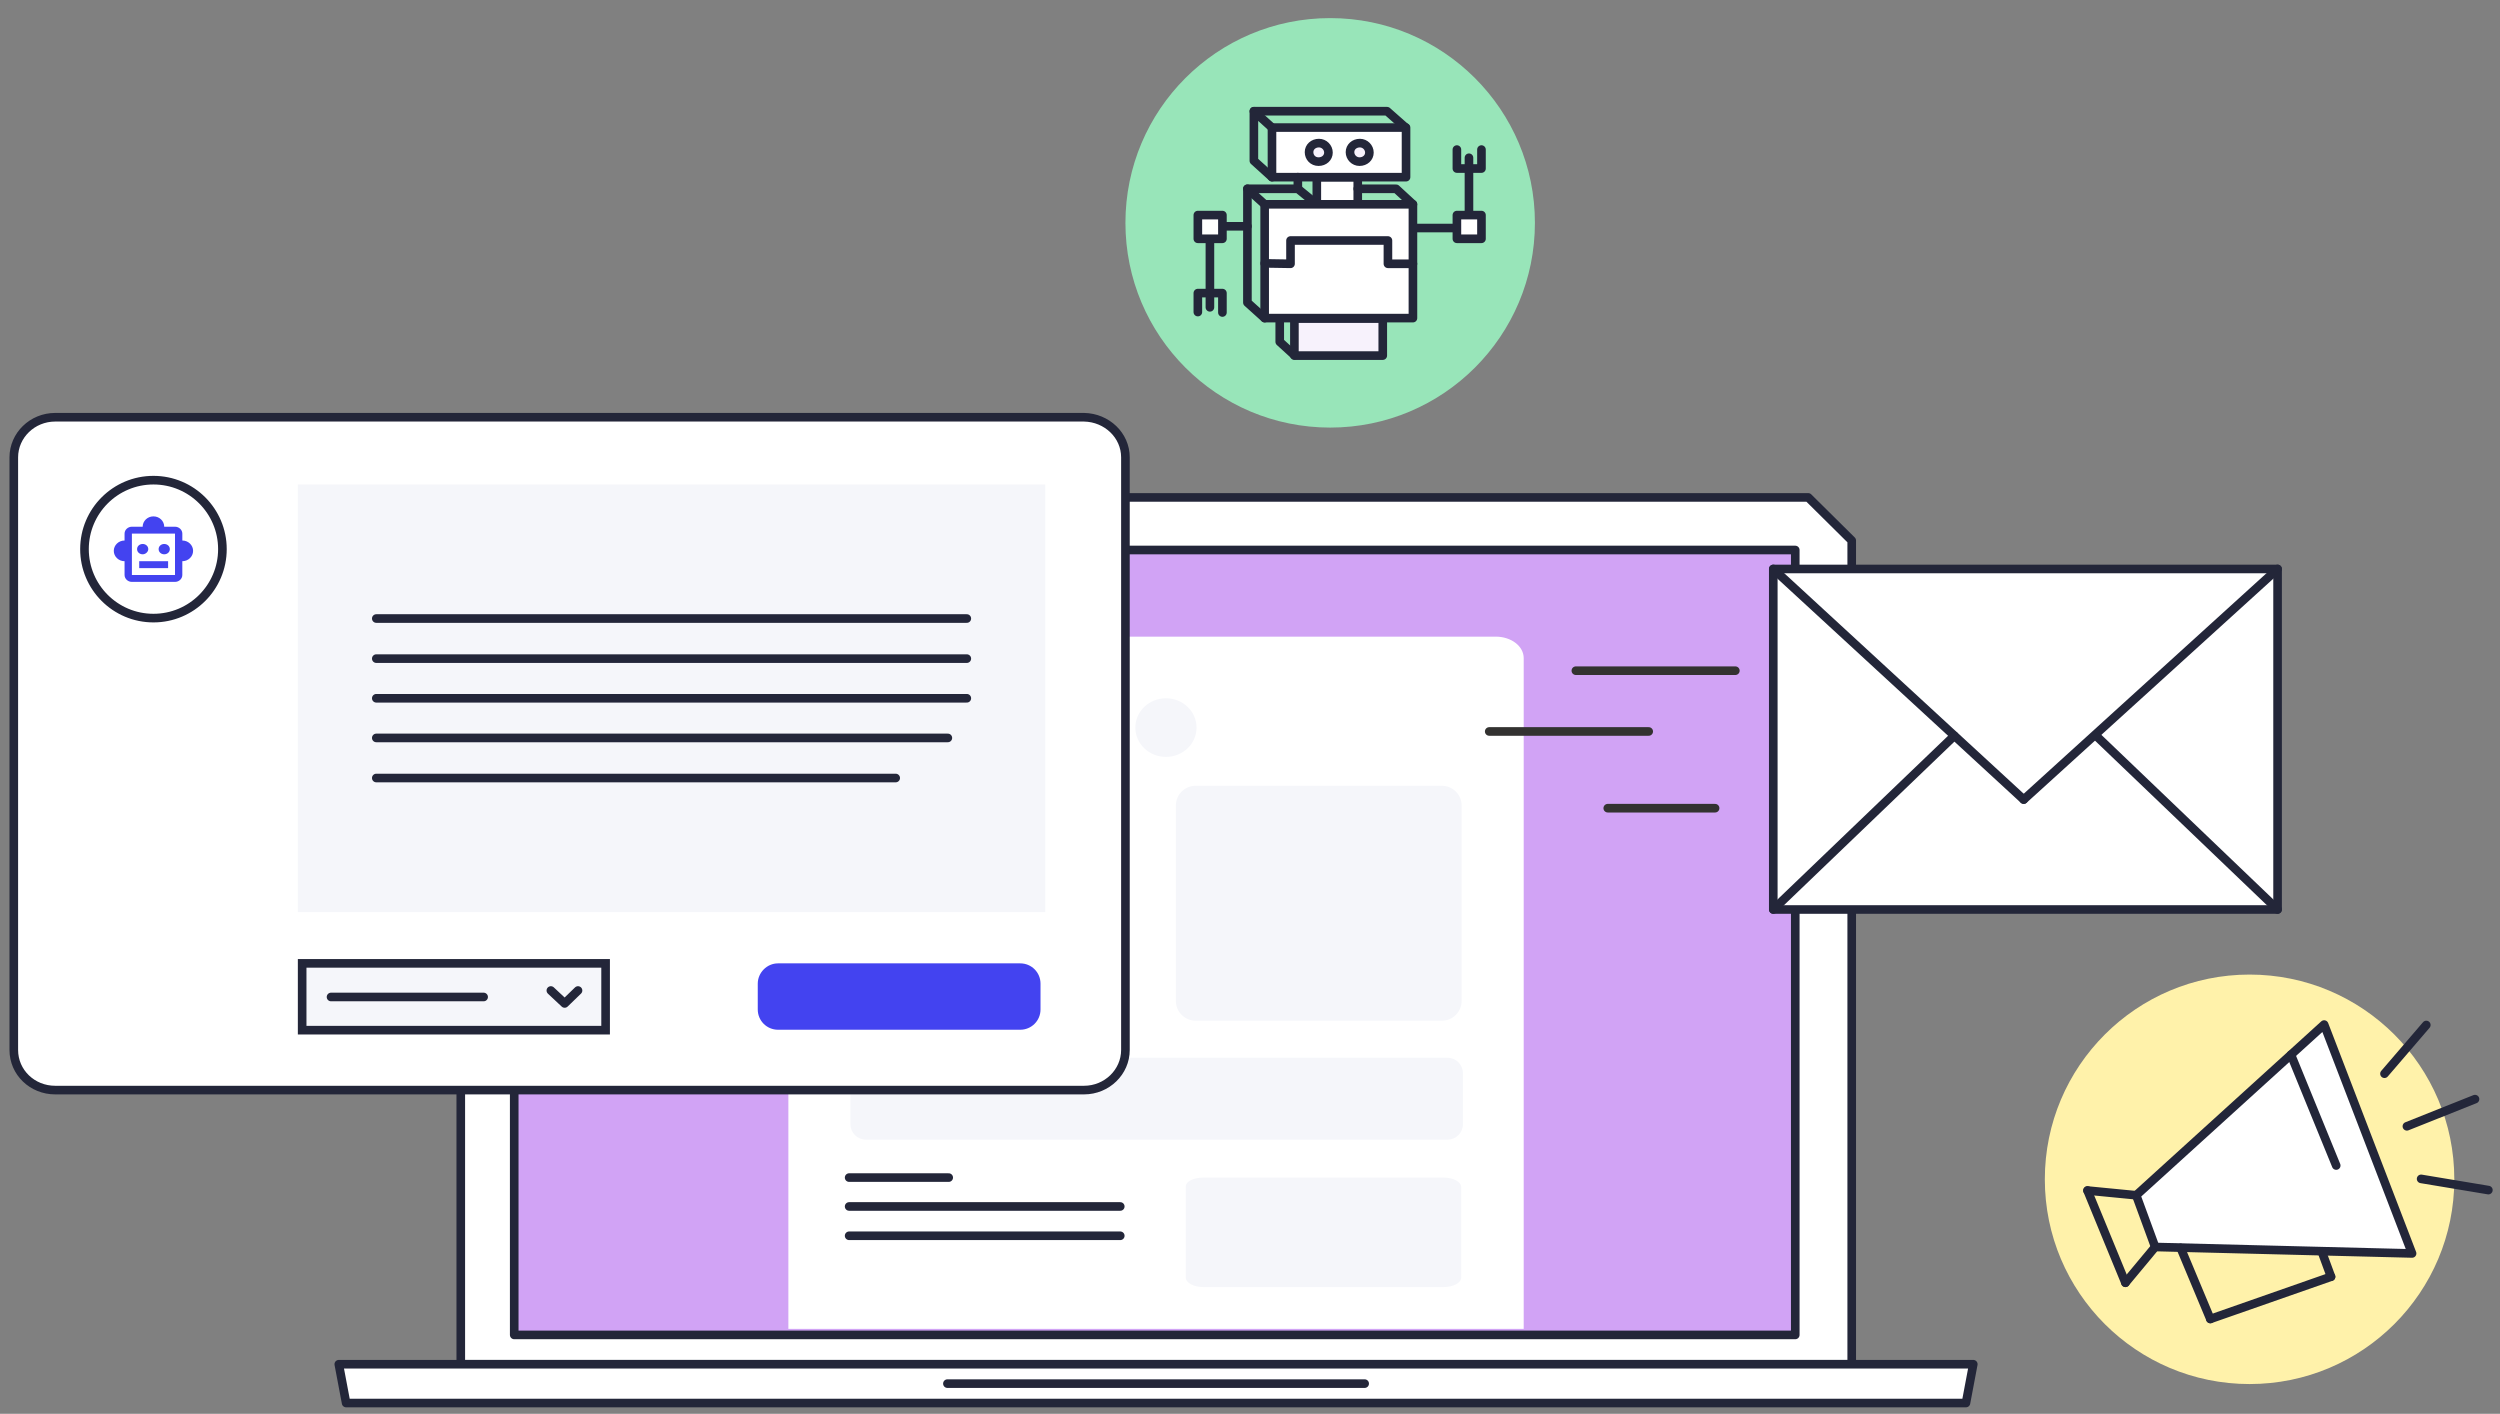 <?xml version="1.0" encoding="utf-8"?>
<!-- Generator: Adobe Illustrator 28.1.0, SVG Export Plug-In . SVG Version: 6.00 Build 0)  -->
<svg version="1.1" id="a" xmlns="http://www.w3.org/2000/svg" xmlns:xlink="http://www.w3.org/1999/xlink" x="0px" y="0px"
	 viewBox="0 0 580 328" style="enable-background:new 0 0 580 328;" xml:space="preserve">
<rect x="0" y="0" width="580" height="328" fill="#808080" stroke="none"/>
<style type="text/css">
	.st0{fill:#FFFFFF;stroke:#232639;stroke-width:2;stroke-linecap:round;stroke-linejoin:round;}
	.st1{fill:#D1A3F5;stroke:#232639;stroke-width:2;stroke-linecap:round;stroke-linejoin:round;}
	.st2{fill:none;stroke:#232639;stroke-width:2;stroke-linecap:round;stroke-linejoin:round;}
	.st3{fill:#FFFFFF;}
	.st4{fill:#F5F6FA;}
	.st5{fill:none;stroke:#232639;stroke-width:2;stroke-linecap:round;stroke-miterlimit:10;}
	.st6{fill:#4343F0;}
	.st7{fill:#0C1938;}
	.st8{fill:none;stroke:#333230;stroke-width:2;stroke-linecap:round;stroke-linejoin:round;}
	.st9{fill:#98E5B9;}
	.st10{fill:#F7F2FC;stroke:#232639;stroke-width:2;stroke-linecap:round;stroke-linejoin:round;}
	.st11{fill:#FFFFFF;stroke:#232639;stroke-width:2;stroke-miterlimit:10;}
	.st12{fill:#F5F6FA;stroke:#F5F6FA;stroke-width:2;stroke-miterlimit:10;}
	.st13{fill:#F5F6FA;stroke:#232639;stroke-width:2;stroke-miterlimit:10;}
	.st14{fill:#FFF2AA;}
</style>
<path class="st0" d="M419.5,115.4H116.9l-10,10v191.1h322.7V125.4L419.5,115.4L419.5,115.4z"/>
<polygon class="st0" points="456.1,325.5 80.3,325.5 78.6,316.5 457.8,316.5 "/>
<rect x="119.3" y="127.6" class="st1" width="297.2" height="182.1"/>
<line class="st2" x1="219.8" y1="321" x2="316.6" y2="321"/>
<path class="st3" d="M353.5,152.7v155.6H182.9V152.7c0-2.8,2.9-5,6.6-5H347C350.6,147.7,353.5,149.9,353.5,152.7L353.5,152.7z"/>
<ellipse class="st4" cx="270.5" cy="168.8" rx="7.1" ry="6.8"/>
<line class="st5" x1="197" y1="286.7" x2="259.9" y2="286.7"/>
<line class="st5" x1="197" y1="279.9" x2="259.9" y2="279.9"/>
<line class="st5" x1="197" y1="273.2" x2="220.1" y2="273.2"/>
<path class="st6" d="M199.9,228.3h30.8c1.4,0,2.6,1.2,2.6,2.6v3.3c0,1.4-1.2,2.6-2.6,2.6h-30.8c-1.4,0-2.6-1.2-2.6-2.6v-3.3
	C197.3,229.4,198.4,228.3,199.9,228.3z"/>
<ellipse class="st7" cx="199.1" cy="206.6" rx="1.1" ry="1"/>
<line class="st5" x1="198" y1="191.6" x2="260.9" y2="191.6"/>
<line class="st5" x1="198" y1="198.6" x2="253.2" y2="198.6"/>
<line class="st5" x1="198" y1="184.6" x2="260.9" y2="184.6"/>
<line class="st5" x1="202.8" y1="206.6" x2="225.6" y2="206.6"/>
<line class="st5" x1="202.8" y1="213.3" x2="221.6" y2="213.3"/>
<ellipse class="st7" cx="199.1" cy="213.3" rx="1.1" ry="1"/>
<path class="st4" d="M279.2,273.2h55.7c2.3,0,4.1,1,4.1,2.2v21c0,1.2-1.8,2.2-4.1,2.2h-55.7c-2.3,0-4.1-1-4.1-2.2v-21
	C275,274.1,276.9,273.2,279.2,273.2z"/>
<path class="st4" d="M277.4,182.3h57.1c2.5,0,4.6,2,4.6,4.6v45.3c0,2.5-2,4.6-4.6,4.6h-57.1c-2.5,0-4.6-2-4.6-4.6v-45.3
	C272.8,184.3,274.9,182.3,277.4,182.3z"/>
<path class="st4" d="M200.9,245.4h134.9c2,0,3.6,1.6,3.6,3.6v11.8c0,2-1.6,3.6-3.6,3.6H200.9c-2,0-3.6-1.6-3.6-3.6V249
	C197.4,247,199,245.4,200.9,245.4z"/>
<line id="b" class="st8" x1="402.6" y1="155.6" x2="365.6" y2="155.6"/>
<line id="c" class="st8" x1="382.5" y1="169.7" x2="345.5" y2="169.7"/>
<line id="d" class="st8" x1="397.9" y1="187.5" x2="373" y2="187.5"/>
<g id="e">
	<polygon class="st0" points="441.7,132 411.4,132 411.4,211 528.4,211 528.4,132 498,132 	"/>
	<line class="st2" x1="469.5" y1="185.5" x2="528.4" y2="132"/>
	<line class="st2" x1="411.4" y1="132" x2="469.5" y2="185.5"/>
	<line class="st2" x1="486.3" y1="170.7" x2="528.4" y2="211"/>
	<line class="st2" x1="453.4" y1="170.7" x2="411.4" y2="211"/>
</g>
<ellipse id="f" class="st9" cx="308.6" cy="51.7" rx="47.5" ry="47.5"/>
<rect id="g" x="305.5" y="41.1" class="st0" width="9.5" height="6.3"/>
<rect id="h" x="295.1" y="29.6" class="st0" width="31.1" height="11.5"/>
<line id="i" class="st2" x1="327.9" y1="52.9" x2="338" y2="52.9"/>
<line id="j" class="st2" x1="280.7" y1="55.4" x2="280.7" y2="71.3"/>
<line id="k" class="st2" x1="340.8" y1="36.6" x2="340.8" y2="50"/>
<polyline id="l" class="st2" points="277.9,72.4 277.9,68 283.6,68 283.6,72.5 "/>
<polyline id="m" class="st2" points="343.7,34.7 343.7,39.1 343.7,39.1 338,39.1 338,34.7 "/>
<polyline id="n" class="st2" points="290.9,25.8 321.8,25.8 326.1,29.6 "/>
<polyline id="o" class="st2" points="295.1,41.1 290.9,37.3 290.9,37.3 290.9,25.8 290.9,25.8 295.1,29.6 "/>
<line id="p" class="st2" x1="301.1" y1="43.8" x2="301.1" y2="41.1"/>
<polyline id="q" class="st2" points="300.3,82.4 296.9,79.3 296.9,73.9 "/>
<polyline id="r" class="st2" points="305.5,47.4 301.1,43.8 301.1,43.8 289.4,43.8 293.4,47.4 "/>
<polyline id="s" class="st2" points="327.8,47.4 323.9,43.8 323.9,43.8 315,43.8 "/>
<polyline id="t" class="st2" points="289.4,43.8 289.4,70.2 293.4,73.8 "/>
<line id="u" class="st2" x1="283.6" y1="52.5" x2="289.4" y2="52.5"/>
<rect id="v" x="277.9" y="49.9" class="st0" width="5.7" height="5.5"/>
<rect id="w" x="338" y="49.9" class="st0" width="5.7" height="5.5"/>
<rect id="x" x="300.3" y="73.9" class="st10" width="20.5" height="8.6"/>
<polygon id="y" class="st0" points="293.4,47.4 327.8,47.4 327.8,73.8 293.4,73.8 "/>
<polyline id="z" class="st2" points="327.8,61.2 322,61.2 322,61.2 322,55.8 321.9,55.8 299.5,55.8 299.4,55.8 299.4,61.2 
	293.4,61.1 "/>
<path id="aa" class="st10" d="M308.2,35.4c0,1.2-1,2.1-2.3,2.1s-2.2-1-2.2-2.2c0-1.2,1-2.1,2.3-2.1
	C307.2,33.2,308.2,34.2,308.2,35.4L308.2,35.4L308.2,35.4z"/>
<path id="ab" class="st10" d="M317.7,35.4c0,1.2-1,2.1-2.3,2.1c-1.2,0-2.2-1-2.2-2.2c0-1.2,1-2.1,2.3-2.1
	C316.7,33.2,317.7,34.2,317.7,35.4L317.7,35.4L317.7,35.4z"/>
<path class="st0" d="M261.1,106.1v137.5c0,5.1-4.3,9.3-9.6,9.3H12.8c-5.3,0-9.6-4.1-9.6-9.3V106.1c0-5.1,4.3-9.3,9.6-9.3h238.7
	C256.8,96.9,261.1,101,261.1,106.1z"/>
<ellipse id="ac" class="st11" cx="35.6" cy="127.4" rx="16" ry="16"/>
<path class="st6" d="M42.3,125.4v-1.6c0-0.9-0.8-1.6-1.7-1.6h-2.5c0-1.3-1.1-2.4-2.5-2.4s-2.5,1.1-2.5,2.4h-2.5
	c-0.9,0-1.7,0.7-1.7,1.6v1.6c-1.4,0-2.5,1.1-2.5,2.4c0,1.3,1.1,2.4,2.5,2.4v3.2c0,0.9,0.8,1.6,1.7,1.6h10c0.9,0,1.7-0.7,1.7-1.6
	v-3.2c1.4,0,2.5-1.1,2.5-2.4S43.7,125.4,42.3,125.4L42.3,125.4z M40.6,133.4h-10v-9.6h10V133.4z M33.1,128.6c-0.7,0-1.3-0.5-1.3-1.2
	s0.6-1.2,1.3-1.2s1.3,0.5,1.3,1.2C34.4,128,33.8,128.6,33.1,128.6z M39.4,127.4c0,0.7-0.6,1.2-1.3,1.2s-1.3-0.5-1.3-1.2
	s0.6-1.2,1.3-1.2S39.4,126.7,39.4,127.4z M32.3,130.2H39v1.6h-6.7V130.2z"/>
<rect x="70.1" y="113.4" class="st12" width="171.4" height="97.2"/>
<line class="st5" x1="87.3" y1="152.8" x2="224.3" y2="152.8"/>
<line class="st5" x1="87.3" y1="162" x2="224.3" y2="162"/>
<line class="st5" x1="87.3" y1="171.2" x2="219.9" y2="171.2"/>
<line class="st5" x1="87.3" y1="180.5" x2="207.8" y2="180.5"/>
<line class="st5" x1="87.3" y1="143.5" x2="224.3" y2="143.5"/>
<path class="st6" d="M180.5,223.5h56.2c2.6,0,4.7,2.1,4.7,4.7v6c0,2.6-2.1,4.7-4.7,4.7h-56.2c-2.6,0-4.7-2.1-4.7-4.7v-6
	C175.8,225.7,177.9,223.5,180.5,223.5z"/>
<rect x="70.1" y="223.5" class="st13" width="70.4" height="15.5"/>
<line class="st5" x1="76.8" y1="231.3" x2="112.2" y2="231.3"/>
<polyline class="st2" points="134.1,229.8 131,232.8 127.8,229.8 "/>
<ellipse class="st14" cx="521.9" cy="273.6" rx="47.5" ry="47.5"/>
<polygon class="st3" points="559.6,290.8 500,289.3 495.6,277.3 539.2,237.7 "/>
<line class="st2" x1="484.3" y1="276.2" x2="493.1" y2="297.6"/>
<line class="st2" x1="500" y1="289.3" x2="493.1" y2="297.6"/>
<line class="st2" x1="495.6" y1="277.3" x2="484.3" y2="276.2"/>
<line class="st2" x1="531.5" y1="244.7" x2="542" y2="270.4"/>
<line class="st2" x1="562.9" y1="237.8" x2="553.2" y2="249.1"/>
<line class="st2" x1="574.2" y1="255" x2="558.4" y2="261.3"/>
<line class="st2" x1="577.3" y1="276.1" x2="561.7" y2="273.5"/>
<polygon class="st2" points="559.6,290.8 500,289.3 495.6,277.3 539.2,237.7 "/>
<line class="st2" x1="505.9" y1="289.5" x2="512.8" y2="306"/>
<line class="st2" x1="538.7" y1="290.5" x2="540.8" y2="296.2"/>
<line class="st2" x1="512.8" y1="306" x2="540.8" y2="296.2"/>
</svg>
